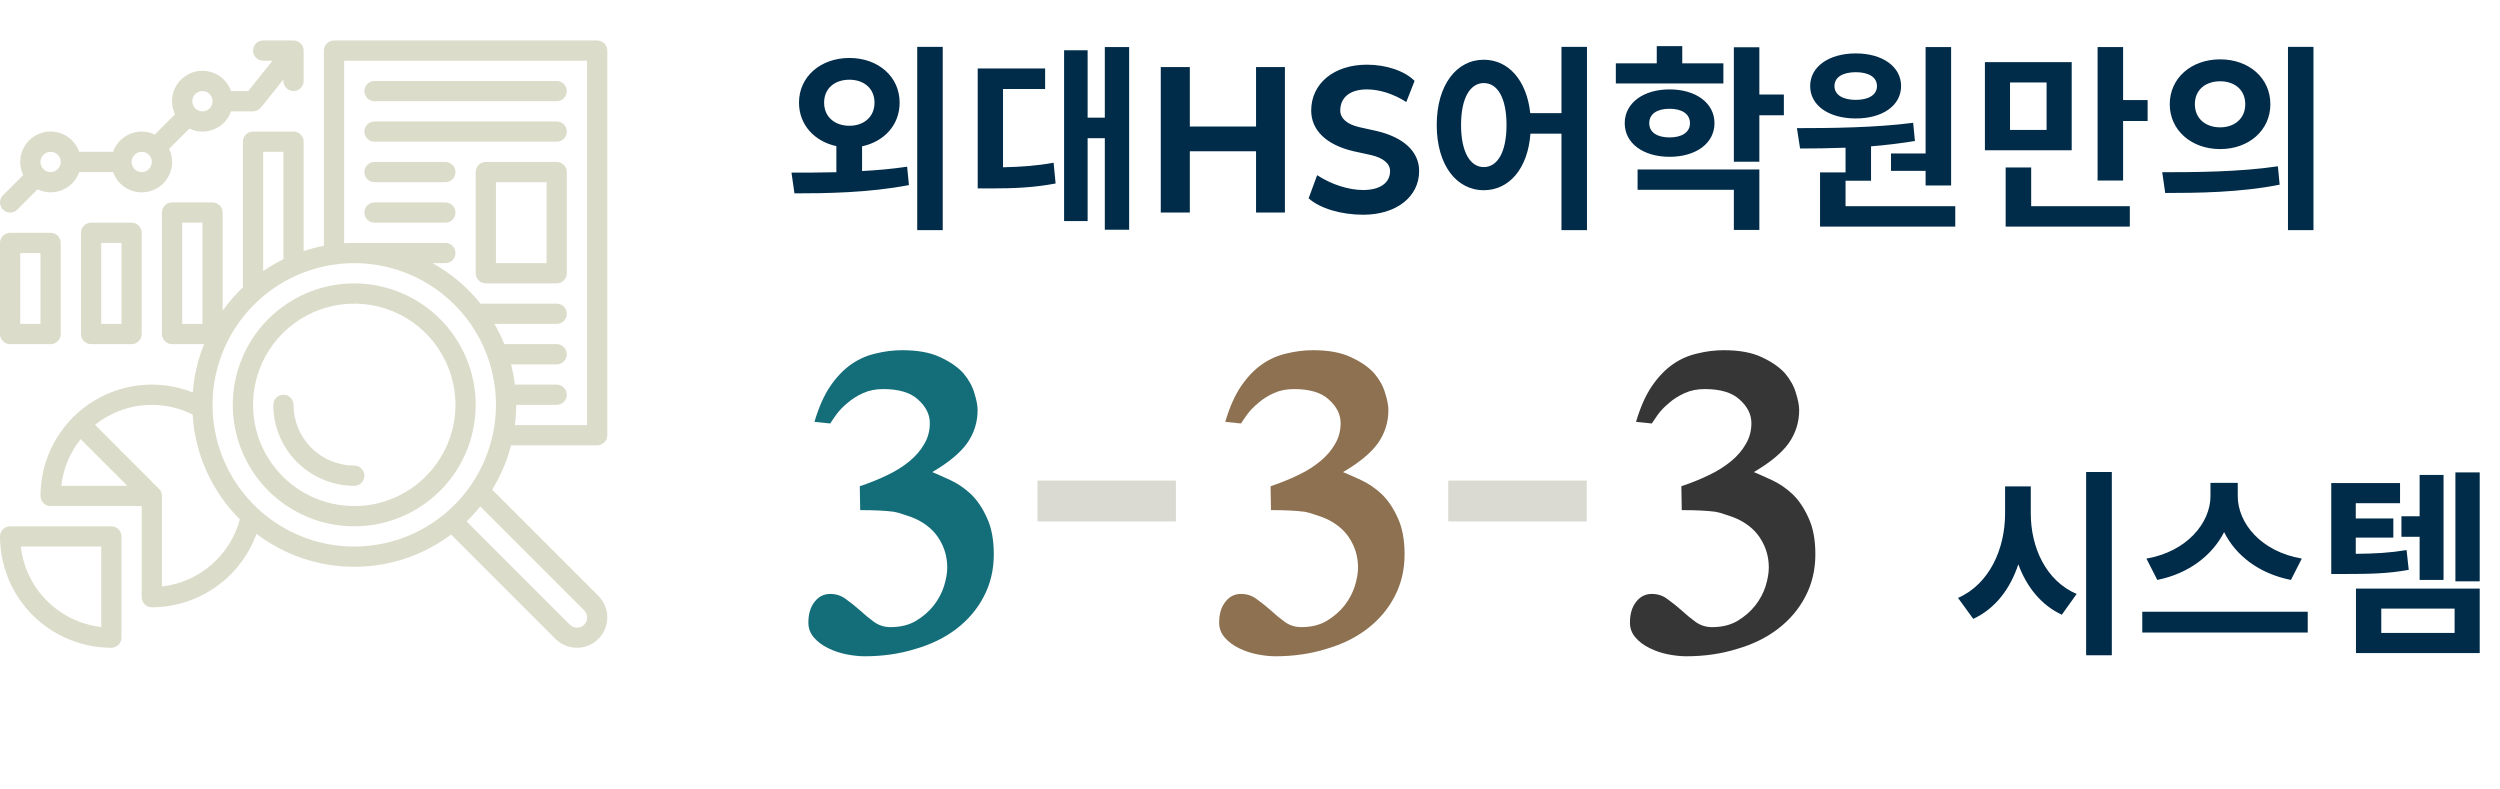 <svg width="247" height="78" viewBox="0 0 247 78" fill="none" xmlns="http://www.w3.org/2000/svg">
<path d="M83.922 5.727C86.754 5.727 88.883 7.562 88.883 10.141C88.883 12.348 87.359 13.988 85.172 14.457V16.898C86.676 16.82 88.199 16.684 89.625 16.469L89.801 18.285C85.875 19.047 81.637 19.105 78.492 19.105L78.199 17.055C79.508 17.055 81.031 17.055 82.633 17.016V14.438C80.465 13.969 78.941 12.328 78.941 10.141C78.941 7.562 81.09 5.727 83.922 5.727ZM81.422 10.141C81.422 11.566 82.496 12.426 83.922 12.426C85.328 12.426 86.402 11.566 86.402 10.141C86.402 8.715 85.328 7.875 83.922 7.875C82.496 7.875 81.422 8.715 81.422 10.141ZM90.621 22.738V4.633H93.141V22.738H90.621ZM111.559 4.652V22.699H109.156V13.656H107.457V21.84H105.133V4.965H107.457V11.625H109.156V4.652H111.559ZM96.598 18.617V6.762H103.258V8.793H99.098V16.527C100.836 16.488 102.379 16.391 104.098 16.078L104.293 18.129C102.105 18.539 100.191 18.617 97.848 18.617H96.598ZM117.555 6.625V12.504H124.098V6.625H126.949V21H124.098V14.945H117.555V21H114.684V6.625H117.555ZM130.133 17.309C131.578 18.246 133.258 18.773 134.684 18.773C136.344 18.773 137.34 18.07 137.34 16.898C137.34 16.156 136.656 15.59 135.445 15.316C135.289 15.277 134.684 15.141 133.746 14.945C131.051 14.32 129.547 12.875 129.547 10.922C129.547 8.246 131.793 6.391 135.055 6.391C136.949 6.391 138.766 6.996 139.762 7.992L138.941 10.082C137.711 9.281 136.285 8.832 135.055 8.832C133.395 8.832 132.418 9.613 132.418 10.922C132.418 11.703 133.102 12.289 134.293 12.562C135.23 12.777 135.816 12.895 135.973 12.934C138.688 13.559 140.211 14.984 140.211 16.898C140.211 19.438 137.965 21.215 134.684 21.215C132.496 21.215 130.406 20.59 129.293 19.594L130.133 17.309ZM146.598 5.902C149.02 5.902 150.836 7.914 151.188 11.176H154.273V4.633H156.793V22.738H154.273V13.207H151.207C150.953 16.664 149.098 18.793 146.598 18.793C143.902 18.793 141.949 16.312 141.949 12.348C141.949 8.402 143.902 5.902 146.598 5.902ZM144.352 12.348C144.352 15.043 145.27 16.508 146.598 16.508C147.945 16.508 148.844 15.043 148.844 12.348C148.844 9.652 147.945 8.207 146.598 8.207C145.27 8.207 144.352 9.652 144.352 12.348ZM170.27 6.254V8.246H159.645V6.254H163.688V4.555H166.207V6.254H170.27ZM160.523 12.172C160.523 10.18 162.359 8.832 164.957 8.832C167.555 8.832 169.391 10.18 169.391 12.172C169.391 14.164 167.555 15.492 164.957 15.492C162.359 15.492 160.523 14.164 160.523 12.172ZM161.793 18.754V16.742H173.824V22.719H171.305V18.754H161.793ZM162.945 12.172C162.945 13.09 163.746 13.578 164.957 13.578C166.148 13.578 166.969 13.09 166.969 12.172C166.969 11.234 166.148 10.746 164.957 10.746C163.746 10.746 162.945 11.234 162.945 12.172ZM171.305 15.98V4.672H173.824V9.34H176.246V11.391H173.824V15.98H171.305ZM192.77 4.652V18.324H190.25V16.879H186.832V15.16H190.25V4.652H192.77ZM177.535 12.66C180.836 12.66 185.25 12.621 189.02 12.133L189.195 13.93C187.77 14.164 186.305 14.34 184.859 14.457V17.855H182.34V20.375H193.18V22.387H179.82V17.035H182.34V14.594C180.738 14.652 179.195 14.672 177.848 14.672L177.535 12.66ZM178.844 8.5C178.844 6.586 180.699 5.277 183.355 5.277C185.992 5.277 187.828 6.586 187.828 8.5C187.828 10.434 185.992 11.703 183.355 11.703C180.699 11.703 178.844 10.434 178.844 8.5ZM181.246 8.5C181.246 9.398 182.105 9.867 183.355 9.867C184.586 9.867 185.445 9.398 185.445 8.5C185.445 7.602 184.586 7.133 183.355 7.133C182.105 7.133 181.246 7.602 181.246 8.5ZM204.684 6.137V14.848H196.109V6.137H204.684ZM198.16 22.387V16.547H200.68V20.375H210.426V22.387H198.16ZM198.59 12.836H202.203V8.148H198.59V12.836ZM207.242 17.836V4.652H209.762V9.887H212.184V11.957H209.762V17.836H207.242ZM219.352 5.863C222.184 5.863 224.312 7.699 224.312 10.297C224.312 12.875 222.184 14.73 219.352 14.73C216.52 14.73 214.371 12.875 214.371 10.297C214.371 7.699 216.52 5.863 219.352 5.863ZM213.629 17.016C216.793 17.016 221.246 16.996 225.055 16.43L225.23 18.246C221.305 19.027 217.066 19.066 213.922 19.066L213.629 17.016ZM216.852 10.297C216.852 11.723 217.926 12.582 219.352 12.582C220.758 12.582 221.832 11.723 221.832 10.297C221.832 8.852 220.758 8.031 219.352 8.031C217.926 8.031 216.852 8.852 216.852 10.297ZM226.051 22.738V4.633H228.57V22.738H226.051Z" fill="#002B49"/>
<path d="M84.947 48.04C85.907 47.72 86.8 47.36 87.627 46.96C88.48 46.56 89.227 46.093 89.867 45.56C90.48 45.053 90.96 44.493 91.307 43.88C91.68 43.267 91.867 42.573 91.867 41.8C91.867 40.947 91.48 40.173 90.707 39.48C89.96 38.787 88.813 38.44 87.267 38.44C86.52 38.44 85.853 38.573 85.267 38.84C84.68 39.107 84.173 39.427 83.747 39.8C83.293 40.173 82.92 40.56 82.627 40.96C82.36 41.333 82.16 41.627 82.027 41.84L80.467 41.68C80.893 40.24 81.413 39.067 82.027 38.16C82.667 37.227 83.373 36.493 84.147 35.96C84.893 35.453 85.693 35.107 86.547 34.92C87.4 34.707 88.267 34.6 89.147 34.6C90.667 34.6 91.907 34.827 92.867 35.28C93.853 35.733 94.627 36.267 95.187 36.88C95.72 37.52 96.08 38.173 96.267 38.84C96.48 39.507 96.587 40.067 96.587 40.52C96.587 41.72 96.24 42.813 95.547 43.8C94.853 44.76 93.707 45.707 92.107 46.64C92.613 46.853 93.213 47.12 93.907 47.44C94.6 47.76 95.267 48.213 95.907 48.8C96.547 49.413 97.08 50.2 97.507 51.16C97.96 52.12 98.187 53.32 98.187 54.76C98.187 56.307 97.853 57.707 97.187 58.96C96.547 60.187 95.653 61.24 94.507 62.12C93.36 63 92 63.667 90.427 64.12C88.88 64.6 87.213 64.84 85.427 64.84C84.867 64.84 84.253 64.773 83.587 64.64C82.947 64.507 82.36 64.307 81.827 64.04C81.267 63.773 80.8 63.427 80.427 63C80.053 62.573 79.867 62.08 79.867 61.52C79.867 60.667 80.067 59.987 80.467 59.48C80.867 58.947 81.387 58.68 82.027 58.68C82.613 58.68 83.133 58.853 83.587 59.2C84.067 59.547 84.533 59.92 84.987 60.32C85.413 60.72 85.867 61.093 86.347 61.44C86.827 61.787 87.373 61.96 87.987 61.96C88.947 61.96 89.773 61.76 90.467 61.36C91.187 60.933 91.787 60.413 92.267 59.8C92.72 59.213 93.053 58.587 93.267 57.92C93.48 57.227 93.587 56.613 93.587 56.08C93.587 55.067 93.333 54.147 92.827 53.32C92.347 52.493 91.6 51.827 90.587 51.32C90.187 51.133 89.8 50.987 89.427 50.88C89.08 50.747 88.707 50.64 88.307 50.56C87.88 50.507 87.4 50.467 86.867 50.44C86.333 50.413 85.707 50.4 84.987 50.4L84.947 48.04Z" fill="#146E7A"/>
<path d="M116.18 47.48V51.52H102.5V47.48H116.18ZM156.766 47.48V51.52H143.086V47.48H156.766Z" fill="#DADAD3"/>
<path d="M125.533 48.04C126.493 47.72 127.386 47.36 128.213 46.96C129.066 46.56 129.813 46.093 130.453 45.56C131.066 45.053 131.546 44.493 131.893 43.88C132.266 43.267 132.453 42.573 132.453 41.8C132.453 40.947 132.066 40.173 131.293 39.48C130.546 38.787 129.399 38.44 127.853 38.44C127.106 38.44 126.439 38.573 125.853 38.84C125.266 39.107 124.759 39.427 124.333 39.8C123.879 40.173 123.506 40.56 123.213 40.96C122.946 41.333 122.746 41.627 122.613 41.84L121.053 41.68C121.479 40.24 121.999 39.067 122.613 38.16C123.253 37.227 123.959 36.493 124.733 35.96C125.479 35.453 126.279 35.107 127.133 34.92C127.986 34.707 128.853 34.6 129.733 34.6C131.253 34.6 132.493 34.827 133.453 35.28C134.439 35.733 135.213 36.267 135.773 36.88C136.306 37.52 136.666 38.173 136.853 38.84C137.066 39.507 137.173 40.067 137.173 40.52C137.173 41.72 136.826 42.813 136.133 43.8C135.439 44.76 134.293 45.707 132.693 46.64C133.199 46.853 133.799 47.12 134.493 47.44C135.186 47.76 135.853 48.213 136.493 48.8C137.133 49.413 137.666 50.2 138.093 51.16C138.546 52.12 138.773 53.32 138.773 54.76C138.773 56.307 138.439 57.707 137.773 58.96C137.133 60.187 136.239 61.24 135.093 62.12C133.946 63 132.586 63.667 131.013 64.12C129.466 64.6 127.799 64.84 126.013 64.84C125.453 64.84 124.839 64.773 124.173 64.64C123.533 64.507 122.946 64.307 122.413 64.04C121.853 63.773 121.386 63.427 121.013 63C120.639 62.573 120.452 62.08 120.452 61.52C120.452 60.667 120.652 59.987 121.053 59.48C121.453 58.947 121.973 58.68 122.613 58.68C123.199 58.68 123.719 58.853 124.173 59.2C124.653 59.547 125.119 59.92 125.573 60.32C125.999 60.72 126.453 61.093 126.933 61.44C127.413 61.787 127.959 61.96 128.573 61.96C129.533 61.96 130.359 61.76 131.053 61.36C131.773 60.933 132.373 60.413 132.853 59.8C133.306 59.213 133.639 58.587 133.853 57.92C134.066 57.227 134.173 56.613 134.173 56.08C134.173 55.067 133.919 54.147 133.413 53.32C132.933 52.493 132.186 51.827 131.173 51.32C130.773 51.133 130.386 50.987 130.013 50.88C129.666 50.747 129.293 50.64 128.893 50.56C128.466 50.507 127.986 50.467 127.453 50.44C126.919 50.413 126.293 50.4 125.573 50.4L125.533 48.04Z" fill="#8D7150"/>
<path d="M166.118 48.04C167.078 47.72 167.972 47.36 168.798 46.96C169.652 46.56 170.398 46.093 171.038 45.56C171.652 45.053 172.132 44.493 172.478 43.88C172.852 43.267 173.038 42.573 173.038 41.8C173.038 40.947 172.652 40.173 171.878 39.48C171.132 38.787 169.985 38.44 168.438 38.44C167.692 38.44 167.025 38.573 166.438 38.84C165.852 39.107 165.345 39.427 164.918 39.8C164.465 40.173 164.092 40.56 163.798 40.96C163.532 41.333 163.332 41.627 163.198 41.84L161.638 41.68C162.065 40.24 162.585 39.067 163.198 38.16C163.838 37.227 164.545 36.493 165.318 35.96C166.065 35.453 166.865 35.107 167.718 34.92C168.572 34.707 169.438 34.6 170.318 34.6C171.838 34.6 173.078 34.827 174.038 35.28C175.025 35.733 175.798 36.267 176.358 36.88C176.892 37.52 177.252 38.173 177.438 38.84C177.652 39.507 177.758 40.067 177.758 40.52C177.758 41.72 177.412 42.813 176.718 43.8C176.025 44.76 174.878 45.707 173.278 46.64C173.785 46.853 174.385 47.12 175.078 47.44C175.772 47.76 176.438 48.213 177.078 48.8C177.718 49.413 178.252 50.2 178.678 51.16C179.132 52.12 179.358 53.32 179.358 54.76C179.358 56.307 179.025 57.707 178.358 58.96C177.718 60.187 176.825 61.24 175.678 62.12C174.532 63 173.172 63.667 171.598 64.12C170.052 64.6 168.385 64.84 166.598 64.84C166.038 64.84 165.425 64.773 164.758 64.64C164.118 64.507 163.532 64.307 162.998 64.04C162.438 63.773 161.972 63.427 161.598 63C161.225 62.573 161.038 62.08 161.038 61.52C161.038 60.667 161.238 59.987 161.638 59.48C162.038 58.947 162.558 58.68 163.198 58.68C163.785 58.68 164.305 58.853 164.758 59.2C165.238 59.547 165.705 59.92 166.158 60.32C166.585 60.72 167.038 61.093 167.518 61.44C167.998 61.787 168.545 61.96 169.158 61.96C170.118 61.96 170.945 61.76 171.638 61.36C172.358 60.933 172.958 60.413 173.438 59.8C173.892 59.213 174.225 58.587 174.438 57.92C174.652 57.227 174.758 56.613 174.758 56.08C174.758 55.067 174.505 54.147 173.998 53.32C173.518 52.493 172.772 51.827 171.758 51.32C171.358 51.133 170.972 50.987 170.598 50.88C170.252 50.747 169.878 50.64 169.478 50.56C169.052 50.507 168.572 50.467 168.038 50.44C167.505 50.413 166.878 50.4 166.158 50.4L166.118 48.04Z" fill="#363636"/>
<path d="M200.641 50.734C200.641 54.074 202.125 57.375 205.172 58.684L203.707 60.734C201.656 59.777 200.23 57.98 199.41 55.754C198.609 58.176 197.145 60.129 194.957 61.145L193.453 59.074C196.559 57.707 198.102 54.23 198.102 50.734V48.059H200.641V50.734ZM206.109 64.738V46.633H208.648V64.738H206.109ZM221.09 49.016C221.09 51.691 223.395 54.504 227.418 55.188L226.344 57.297C223.199 56.672 220.895 54.895 219.742 52.57C218.57 54.875 216.246 56.672 213.141 57.297L212.066 55.188C216.07 54.504 218.395 51.652 218.395 49.016V47.707H221.09V49.016ZM211.656 62.492V60.441H228.004V62.492H211.656ZM237.125 47.727V49.719H232.75V51.223H236.461V53.117H232.75V54.719C234.684 54.699 236.109 54.621 237.77 54.348L237.984 56.301C235.953 56.672 234.234 56.711 231.559 56.711H230.328V47.727H237.125ZM232.77 64.523V58.156H244.996V64.523H232.77ZM235.27 62.531H242.516V60.129H235.27V62.531ZM237.262 53.039V51.008H239.059V46.926H241.422V57.297H239.059V53.039H237.262ZM242.594 57.434V46.672H244.996V57.434H242.594Z" fill="#002B49"/>
<path d="M9 22C8.735 22 8.48 22.105 8.293 22.293C8.105 22.48 8 22.735 8 23V33C8 33.265 8.105 33.52 8.293 33.707C8.48 33.895 8.735 34 9 34H13C13.265 34 13.52 33.895 13.707 33.707C13.895 33.52 14 33.265 14 33V23C14 22.735 13.895 22.48 13.707 22.293C13.52 22.105 13.265 22 13 22H9ZM12 32H10V24H12V32Z" fill="#DCDCCA"/>
<path d="M1 23C0.735 23 0.48 23.105 0.293 23.293C0.105 23.48 0 23.735 0 24V33C0 33.265 0.105 33.52 0.293 33.707C0.48 33.895 0.735 34 1 34H5C5.265 34 5.52 33.895 5.707 33.707C5.895 33.52 6 33.265 6 33V24C6 23.735 5.895 23.48 5.707 23.293C5.52 23.105 5.265 23 5 23H1ZM4 32H2V25H4V32Z" fill="#DCDCCA"/>
<path d="M11 52H1C0.735 52 0.48 52.105 0.293 52.293C0.105 52.48 0 52.735 0 53C0.003 55.916 1.163 58.712 3.225 60.775C5.288 62.837 8.084 63.997 11 64C11.265 64 11.52 63.895 11.707 63.707C11.895 63.52 12 63.265 12 63V53C12 52.735 11.895 52.48 11.707 52.293C11.52 52.105 11.265 52 11 52ZM10 61.945C7.972 61.715 6.082 60.804 4.639 59.361C3.196 57.918 2.285 56.028 2.055 54H10V61.945Z" fill="#DCDCCA"/>
<path d="M59 44C59.265 44 59.519 43.894 59.707 43.707C59.894 43.519 60 43.265 60 43V5C60 4.735 59.894 4.48 59.707 4.293C59.519 4.105 59.265 4 59 4H33C32.735 4 32.48 4.105 32.293 4.293C32.105 4.48 32 4.735 32 5V24.283C31.323 24.412 30.655 24.585 30 24.801V14C30 13.735 29.895 13.48 29.707 13.293C29.519 13.105 29.265 13 29 13H25C24.735 13 24.48 13.105 24.293 13.293C24.105 13.48 24 13.735 24 14V28.392C23.262 29.091 22.593 29.858 22 30.683V21C22 20.735 21.895 20.48 21.707 20.293C21.52 20.105 21.265 20 21 20H17C16.735 20 16.48 20.105 16.293 20.293C16.105 20.48 16 20.735 16 21V33C16 33.265 16.105 33.519 16.293 33.707C16.48 33.895 16.735 34 17 34H20.168C19.55 35.523 19.171 37.132 19.047 38.771C17.378 38.111 15.574 37.869 13.791 38.066C12.008 38.264 10.3 38.894 8.816 39.903C7.332 40.911 6.118 42.267 5.278 43.853C4.439 45.439 4 47.206 4 49C4 49.265 4.105 49.519 4.293 49.707C4.48 49.894 4.735 50 5 50H14V59C14 59.265 14.105 59.519 14.293 59.707C14.48 59.894 14.735 60 15 60C17.259 59.994 19.462 59.296 21.311 57.999C23.16 56.702 24.567 54.869 25.342 52.747C28.105 54.846 31.476 55.988 34.945 56C38.415 56.012 41.794 54.893 44.571 52.814L54.878 63.121C55.157 63.4 55.488 63.621 55.852 63.771C56.216 63.922 56.606 64 57 64C57.394 64 57.784 63.922 58.148 63.771C58.512 63.621 58.843 63.4 59.121 63.121C59.4 62.843 59.621 62.512 59.771 62.148C59.922 61.784 60 61.394 60 61C60 60.606 59.922 60.216 59.771 59.852C59.621 59.488 59.4 59.157 59.121 58.878L48.623 48.381C49.463 47.023 50.093 45.546 50.493 44H59ZM20 32H18V22H20V32ZM34 6H58V42H50.875C50.958 41.336 51 40.668 51 40H55C55.265 40 55.519 39.895 55.707 39.707C55.894 39.519 56 39.265 56 39C56 38.735 55.894 38.48 55.707 38.293C55.519 38.105 55.265 38 55 38H50.873C50.789 37.326 50.661 36.658 50.491 36H55C55.265 36 55.519 35.895 55.707 35.707C55.894 35.519 56 35.265 56 35C56 34.735 55.894 34.48 55.707 34.293C55.519 34.105 55.265 34 55 34H49.83C49.55 33.311 49.223 32.643 48.849 32H55C55.265 32 55.519 31.895 55.707 31.707C55.894 31.519 56 31.265 56 31C56 30.735 55.894 30.48 55.707 30.293C55.519 30.105 55.265 30 55 30H47.479C46.173 28.372 44.563 27.014 42.738 26H44C44.265 26 44.519 25.895 44.707 25.707C44.894 25.52 45 25.265 45 25C45 24.735 44.894 24.48 44.707 24.293C44.519 24.105 44.265 24 44 24H35C34.664 24 34.331 24.012 34 24.032V6ZM26 15H28V25.615C27.306 25.954 26.638 26.343 26 26.778V15ZM6.055 48C6.244 46.311 6.909 44.711 7.972 43.386L12.586 48H6.055ZM16 57.944V49C16 48.868 15.974 48.738 15.924 48.617C15.874 48.496 15.8 48.385 15.707 48.293L9.387 41.972C10.728 40.898 12.349 40.231 14.058 40.05C15.767 39.869 17.492 40.181 19.029 40.951C19.26 44.861 20.922 48.55 23.698 51.314C23.228 53.064 22.242 54.632 20.869 55.814C19.497 56.996 17.8 57.739 16 57.944ZM57.707 60.293C57.802 60.385 57.878 60.495 57.93 60.617C57.982 60.739 58.009 60.87 58.01 61.003C58.011 61.135 57.986 61.267 57.935 61.389C57.885 61.512 57.811 61.623 57.717 61.717C57.623 61.811 57.512 61.885 57.389 61.935C57.267 61.986 57.135 62.011 57.003 62.01C56.87 62.009 56.739 61.982 56.617 61.93C56.495 61.878 56.385 61.802 56.293 61.707L46.099 51.512C46.579 51.048 47.031 50.555 47.45 50.036L57.707 60.293ZM35 54C32.231 54 29.524 53.179 27.222 51.64C24.92 50.102 23.125 47.916 22.066 45.357C21.006 42.799 20.729 39.984 21.269 37.269C21.809 34.553 23.142 32.058 25.1 30.1C27.058 28.142 29.553 26.809 32.269 26.269C34.984 25.729 37.799 26.006 40.357 27.066C42.916 28.125 45.102 29.92 46.64 32.222C48.179 34.524 49 37.231 49 40C48.996 43.712 47.519 47.27 44.895 49.895C42.27 52.519 38.712 53.995 35 54Z" fill="#DCDCCA"/>
<path d="M34.999 28C32.626 28 30.306 28.704 28.333 30.022C26.359 31.341 24.821 33.215 23.913 35.408C23.005 37.6 22.767 40.013 23.23 42.341C23.693 44.669 24.836 46.807 26.514 48.485C28.192 50.163 30.331 51.306 32.658 51.769C34.986 52.232 37.399 51.995 39.592 51.086C41.784 50.178 43.658 48.64 44.977 46.667C46.296 44.693 46.999 42.373 46.999 40C46.996 36.819 45.73 33.768 43.481 31.519C41.231 29.269 38.181 28.004 34.999 28ZM34.999 50C33.022 50 31.088 49.413 29.444 48.315C27.799 47.216 26.518 45.654 25.761 43.827C25.004 41.999 24.806 39.989 25.192 38.049C25.578 36.109 26.53 34.327 27.928 32.929C29.327 31.53 31.109 30.578 33.049 30.192C34.988 29.806 36.999 30.004 38.826 30.761C40.654 31.518 42.215 32.8 43.314 34.444C44.413 36.089 44.999 38.022 44.999 40C44.996 42.651 43.942 45.193 42.067 47.068C40.193 48.942 37.651 49.997 34.999 50Z" fill="#DCDCCA"/>
<path d="M34.999 46C33.409 45.998 31.884 45.365 30.759 44.241C29.634 43.116 29.001 41.591 29 40C29 39.735 28.894 39.48 28.707 39.293C28.519 39.105 28.265 39 28 39C27.734 39 27.48 39.105 27.292 39.293C27.105 39.48 27 39.735 27 40C27.002 42.121 27.846 44.154 29.345 45.654C30.845 47.154 32.879 47.998 34.999 48C35.265 48 35.519 47.895 35.707 47.707C35.894 47.52 35.999 47.265 35.999 47C35.999 46.735 35.894 46.48 35.707 46.293C35.519 46.105 35.265 46 34.999 46Z" fill="#DCDCCA"/>
<path d="M36.999 10H54.999C55.265 10 55.519 9.895 55.706 9.707C55.894 9.52 55.999 9.265 55.999 9C55.999 8.735 55.894 8.48 55.706 8.293C55.519 8.105 55.265 8 54.999 8H36.999C36.734 8 36.48 8.105 36.292 8.293C36.105 8.48 35.999 8.735 35.999 9C35.999 9.265 36.105 9.52 36.292 9.707C36.48 9.895 36.734 10 36.999 10Z" fill="#DCDCCA"/>
<path d="M36.999 14H54.999C55.265 14 55.519 13.895 55.706 13.707C55.894 13.52 55.999 13.265 55.999 13C55.999 12.735 55.894 12.48 55.706 12.293C55.519 12.105 55.265 12 54.999 12H36.999C36.734 12 36.48 12.105 36.292 12.293C36.105 12.48 35.999 12.735 35.999 13C35.999 13.265 36.105 13.52 36.292 13.707C36.48 13.895 36.734 14 36.999 14Z" fill="#DCDCCA"/>
<path d="M36.999 18H43.999C44.265 18 44.519 17.895 44.707 17.707C44.894 17.52 44.999 17.265 44.999 17C44.999 16.735 44.894 16.48 44.707 16.293C44.519 16.105 44.265 16 43.999 16H36.999C36.734 16 36.48 16.105 36.292 16.293C36.105 16.48 35.999 16.735 35.999 17C35.999 17.265 36.105 17.52 36.292 17.707C36.48 17.895 36.734 18 36.999 18Z" fill="#DCDCCA"/>
<path d="M36.999 22H43.999C44.265 22 44.519 21.895 44.707 21.707C44.894 21.52 44.999 21.265 44.999 21C44.999 20.735 44.894 20.48 44.707 20.293C44.519 20.105 44.265 20 43.999 20H36.999C36.734 20 36.48 20.105 36.292 20.293C36.105 20.48 35.999 20.735 35.999 21C35.999 21.265 36.105 21.52 36.292 21.707C36.48 21.895 36.734 22 36.999 22Z" fill="#DCDCCA"/>
<path d="M54.999 16H47.999C47.734 16 47.48 16.105 47.292 16.293C47.105 16.48 46.999 16.735 46.999 17V27C46.999 27.265 47.105 27.52 47.292 27.707C47.48 27.895 47.734 28 47.999 28H54.999C55.265 28 55.519 27.895 55.707 27.707C55.894 27.52 55.999 27.265 55.999 27V17C55.999 16.735 55.894 16.48 55.707 16.293C55.519 16.105 55.265 16 54.999 16ZM53.999 26H48.999V18H53.999V26Z" fill="#DCDCCA"/>
<path d="M1 21C1.131 21 1.261 20.974 1.383 20.924C1.504 20.874 1.614 20.8 1.707 20.707L3.707 18.707C4.087 18.889 4.5 18.988 4.921 18.999C5.341 19.01 5.759 18.933 6.148 18.772C6.537 18.611 6.887 18.37 7.177 18.065C7.466 17.759 7.688 17.397 7.828 17H11.172C11.307 17.385 11.519 17.738 11.796 18.038C12.072 18.338 12.406 18.579 12.779 18.745C13.151 18.912 13.553 19 13.961 19.006C14.369 19.012 14.774 18.934 15.151 18.778C15.527 18.622 15.868 18.39 16.153 18.098C16.437 17.806 16.659 17.458 16.805 17.078C16.95 16.697 17.017 16.29 17 15.882C16.983 15.475 16.883 15.075 16.707 14.707L18.707 12.707C19.086 12.889 19.5 12.988 19.921 12.999C20.341 13.011 20.759 12.933 21.148 12.772C21.537 12.611 21.887 12.37 22.177 12.065C22.466 11.759 22.688 11.397 22.828 11H25C25.15 11 25.298 10.966 25.433 10.901C25.568 10.836 25.687 10.742 25.781 10.625L28 7.851V8C28 8.265 28.105 8.52 28.293 8.707C28.48 8.895 28.735 9 29 9C29.265 9 29.52 8.895 29.707 8.707C29.895 8.52 30 8.265 30 8V5C30 4.735 29.895 4.48 29.707 4.293C29.52 4.105 29.265 4 29 4H26C25.735 4 25.48 4.105 25.293 4.293C25.105 4.48 25 4.735 25 5C25 5.265 25.105 5.52 25.293 5.707C25.48 5.895 25.735 6 26 6H26.919L24.519 9H22.828C22.693 8.615 22.481 8.262 22.204 7.962C21.928 7.662 21.594 7.421 21.221 7.255C20.849 7.088 20.446 7 20.039 6.994C19.631 6.988 19.226 7.066 18.849 7.222C18.472 7.378 18.131 7.609 17.847 7.902C17.563 8.194 17.341 8.541 17.195 8.922C17.049 9.303 16.983 9.71 17 10.118C17.017 10.525 17.116 10.925 17.293 11.293L15.293 13.293C14.914 13.111 14.5 13.012 14.079 13C13.659 12.989 13.241 13.067 12.852 13.228C12.463 13.389 12.113 13.63 11.823 13.935C11.534 14.24 11.312 14.603 11.172 15H7.828C7.693 14.615 7.481 14.262 7.204 13.962C6.928 13.662 6.594 13.421 6.221 13.255C5.849 13.088 5.447 13 5.039 12.994C4.631 12.988 4.226 13.066 3.849 13.222C3.473 13.378 3.131 13.61 2.847 13.902C2.563 14.194 2.341 14.541 2.195 14.922C2.05 15.303 1.983 15.71 2 16.118C2.017 16.525 2.117 16.925 2.293 17.293L0.293 19.293C0.153 19.432 0.058 19.611 0.019 19.805C-0.019 19.999 0 20.2 0.076 20.382C0.152 20.565 0.28 20.721 0.444 20.831C0.609 20.941 0.802 21 1 21ZM20 9C20.198 9 20.391 9.059 20.555 9.168C20.72 9.278 20.848 9.435 20.924 9.617C21 9.8 21.019 10.001 20.981 10.195C20.942 10.389 20.847 10.567 20.707 10.707C20.567 10.847 20.389 10.942 20.195 10.981C20.001 11.019 19.8 10.999 19.617 10.924C19.434 10.848 19.278 10.72 19.169 10.556C19.059 10.391 19 10.198 19 10C19 9.735 19.106 9.481 19.293 9.293C19.481 9.106 19.735 9 20 9ZM14 15C14.198 15 14.391 15.059 14.556 15.168C14.72 15.278 14.848 15.434 14.924 15.617C14.999 15.8 15.019 16.001 14.981 16.195C14.942 16.389 14.847 16.567 14.707 16.707C14.567 16.847 14.389 16.942 14.195 16.981C14.001 17.019 13.8 17 13.617 16.924C13.435 16.848 13.278 16.72 13.168 16.555C13.059 16.391 13 16.198 13 16C13 15.735 13.106 15.481 13.293 15.293C13.481 15.106 13.735 15 14 15ZM5 15C5.198 15 5.391 15.059 5.556 15.168C5.72 15.278 5.848 15.434 5.924 15.617C6 15.8 6.019 16.001 5.981 16.195C5.942 16.389 5.847 16.567 5.707 16.707C5.567 16.847 5.389 16.942 5.195 16.981C5.001 17.019 4.8 17 4.617 16.924C4.435 16.848 4.278 16.72 4.169 16.555C4.059 16.391 4 16.198 4 16C4 15.735 4.106 15.481 4.293 15.293C4.481 15.106 4.735 15 5 15Z" fill="#DCDCCA"/>
</svg>
